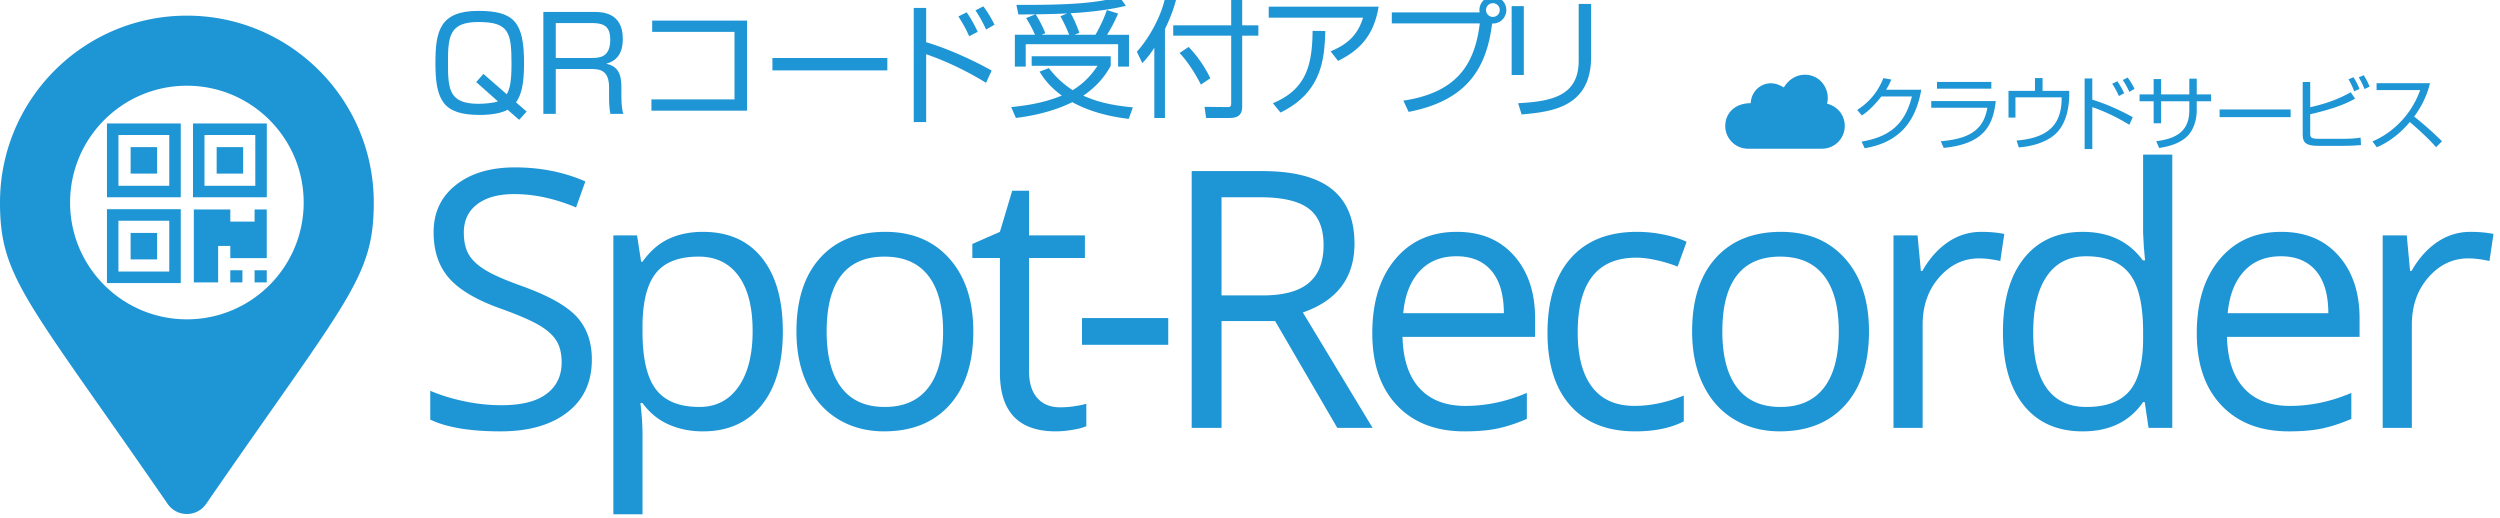 <svg xmlns="http://www.w3.org/2000/svg" width="487" height="101" xml:space="preserve"><path fill="#1E95D4" d="M115.292 70.04c0 4.401-1.597 7.833-4.791 10.297-3.193 2.464-7.527 3.694-13 3.694-5.932 0-10.493-.764-13.687-2.293v-5.609c2.052.868 4.289 1.551 6.706 2.055 2.363.495 4.771.748 7.186.752 3.878 0 6.797-.736 8.758-2.209 1.962-1.471 2.944-3.518 2.944-6.141 0-1.734-.348-3.152-1.044-4.26-.697-1.104-1.861-2.126-3.489-3.063-1.632-.936-4.111-1.996-7.442-3.182-4.653-1.665-7.977-3.639-9.971-5.919-1.998-2.281-2.995-5.257-2.995-8.93 0-3.854 1.447-6.922 4.345-9.204 2.895-2.28 6.729-3.42 11.494-3.42 4.973 0 9.546.912 13.721 2.737l-1.813 5.063c-4.129-1.733-8.142-2.6-12.042-2.6-3.079 0-5.487.662-7.219 1.984-1.734 1.322-2.601 3.158-2.601 5.509 0 1.733.318 3.153.958 4.259.638 1.107 1.716 2.121 3.232 3.044 1.518.925 3.837 1.943 6.964 3.063 5.244 1.871 8.854 3.878 10.828 6.021 1.97 2.147 2.958 4.93 2.958 8.352zm21.638 13.991c-2.441 0-4.671-.449-6.69-1.35-2.017-.9-3.71-2.287-5.079-4.158h-.412a50.25 50.25 0 0 1 .412 6.226v15.433h-5.68V45.85h4.618l.788 5.13h.274c1.458-2.052 3.158-3.535 5.096-4.446 1.94-.912 4.163-1.368 6.672-1.368 4.973 0 8.811 1.7 11.512 5.097 2.705 3.399 4.055 8.167 4.055 14.301 0 6.158-1.374 10.942-4.122 14.354-2.749 3.41-6.562 5.113-11.444 5.113zm-.82-34.043c-3.833 0-6.605 1.062-8.314 3.183-1.713 2.121-2.588 5.498-2.634 10.126v1.268c0 5.268.875 9.039 2.634 11.307 1.755 2.271 4.572 3.404 8.452 3.404 3.238 0 5.775-1.312 7.611-3.935s2.754-6.237 2.754-10.845c0-4.678-.918-8.264-2.754-10.762s-4.421-3.746-7.749-3.746zm53.49 14.576c0 6.111-1.539 10.885-4.618 14.317-3.078 3.433-7.333 5.147-12.762 5.147-3.352 0-6.329-.784-8.93-2.358-2.599-1.573-4.607-3.834-6.021-6.774-1.414-2.941-2.121-6.388-2.121-10.332 0-6.113 1.528-10.873 4.585-14.284 3.056-3.41 7.298-5.115 12.729-5.115 5.244 0 9.412 1.745 12.503 5.234 3.091 3.49 4.635 8.212 4.635 14.165zm-28.569 0c0 4.789.958 8.44 2.875 10.949 1.915 2.508 4.732 3.762 8.45 3.762 3.718 0 6.541-1.248 8.468-3.744 1.927-2.498 2.891-6.154 2.891-10.967 0-4.767-.964-8.39-2.891-10.861-1.927-2.477-4.773-3.714-8.536-3.714-3.718 0-6.524 1.22-8.417 3.661-1.893 2.443-2.84 6.079-2.84 10.914zm45.451 14.78c1.006 0 1.973-.072 2.909-.224.936-.147 1.676-.302 2.225-.461v4.346c-.617.296-1.523.541-2.721.735-1.196.193-2.275.289-3.232.289-7.254 0-10.88-3.818-10.88-11.461V50.263h-5.373v-2.736l5.373-2.361 2.393-8.006h3.285v8.69h10.879v4.413h-10.88V72.33c0 2.258.537 3.992 1.607 5.201 1.074 1.209 2.544 1.813 4.415 1.813z"/><path fill="#1E95D4" d="M210.774 67.165v-5.2h16.8v5.2h-16.8zm27.181-4.621v20.804h-5.815V33.327h13.719c6.136 0 10.668 1.175 13.599 3.523 2.933 2.349 4.396 5.885 4.396 10.607 0 6.613-3.352 11.084-10.059 13.411l13.585 22.479h-6.878l-12.109-20.804h-10.438v.001zm0-4.994h7.975c4.105 0 7.114-.815 9.029-2.446 1.917-1.629 2.874-4.076 2.874-7.337 0-3.307-.976-5.691-2.923-7.15-1.952-1.459-5.083-2.189-9.395-2.189h-7.562l.002 19.122zm47.297 26.481c-5.543 0-9.914-1.687-13.12-5.063-3.202-3.375-4.807-8.063-4.807-14.063 0-6.042 1.487-10.843 4.464-14.403 2.977-3.558 6.975-5.336 11.993-5.336 4.698 0 8.416 1.545 11.153 4.637 2.735 3.09 4.104 7.166 4.104 12.23v3.594h-25.83c.112 4.398 1.228 7.742 3.336 10.023s5.08 3.422 8.912 3.422c4.036 0 8.028-.844 11.976-2.532v5.063c-2.006.865-3.906 1.486-5.694 1.864-1.794.379-3.954.564-6.487.564zm-1.538-34.11c-3.013 0-5.411.981-7.202 2.94-1.789 1.963-2.845 4.678-3.164 8.146h19.604c0-3.582-.799-6.325-2.395-8.229-1.598-1.903-3.877-2.857-6.843-2.857zm34.809 34.11c-5.428 0-9.631-1.67-12.607-5.012-2.977-3.343-4.464-8.068-4.464-14.183 0-6.271 1.513-11.119 4.534-14.54 3.021-3.422 7.326-5.132 12.914-5.132 1.802 0 3.604.193 5.406.581 1.801.389 3.215.845 4.241 1.369l-1.745 4.822a26.71 26.71 0 0 0-4.104-1.247c-1.482-.331-2.794-.496-3.935-.496-7.619 0-11.428 4.857-11.428 14.573 0 4.607.928 8.146 2.789 10.606 1.859 2.462 4.614 3.696 8.262 3.696 3.125 0 6.331-.674 9.616-2.02v5.029c-2.51 1.303-5.668 1.954-9.479 1.954zm45.556-19.467c0 6.111-1.541 10.885-4.618 14.317-3.081 3.433-7.335 5.147-12.764 5.147-3.352 0-6.329-.784-8.93-2.358-2.601-1.573-4.608-3.834-6.021-6.774-1.414-2.941-2.121-6.388-2.121-10.332 0-6.113 1.527-10.873 4.585-14.284 3.058-3.41 7.3-5.115 12.728-5.115 5.246 0 9.412 1.745 12.506 5.234 3.087 3.49 4.635 8.212 4.635 14.165zm-28.567 0c0 4.789.956 8.44 2.871 10.949 1.917 2.508 4.734 3.762 8.451 3.762 3.718 0 6.539-1.248 8.468-3.744 1.929-2.498 2.894-6.154 2.894-10.967 0-4.767-.965-8.39-2.894-10.861-1.929-2.477-4.771-3.714-8.534-3.714-3.722 0-6.523 1.22-8.416 3.661-1.897 2.441-2.84 6.079-2.84 10.914zm50.444-19.398c1.663 0 3.157.137 4.481.411l-.785 5.267c-1.555-.341-2.922-.512-4.106-.512-3.035 0-5.629 1.232-7.782 3.695-2.156 2.463-3.234 5.531-3.234 9.203v20.117h-5.68V45.85h4.688l.65 6.945h.271c1.391-2.44 3.068-4.322 5.029-5.645 1.962-1.323 4.117-1.984 6.468-1.984zM417.79 78.32h-.31c-2.623 3.809-6.547 5.711-11.77 5.711-4.902 0-8.72-1.676-11.443-5.029-2.728-3.352-4.091-8.119-4.091-14.301 0-6.18 1.37-10.982 4.106-14.403 2.738-3.422 6.546-5.132 11.428-5.132 5.086 0 8.986 1.847 11.701 5.542h.445l-.241-2.703-.138-2.634v-15.26h5.681v53.237h-4.618l-.75-5.028zm-11.358.955c3.877 0 6.688-1.056 8.433-3.164 1.745-2.109 2.616-5.514 2.616-10.213v-1.197c0-5.314-.883-9.105-2.651-11.376-1.767-2.269-4.59-3.403-8.466-3.403-3.331 0-5.879 1.295-7.646 3.883-1.769 2.59-2.65 6.243-2.65 10.965 0 4.789.879 8.404 2.634 10.847 1.751 2.438 4.329 3.658 7.73 3.658zm39.428 4.756c-5.543 0-9.919-1.687-13.121-5.063-3.206-3.375-4.807-8.063-4.807-14.063 0-6.042 1.487-10.843 4.464-14.403 2.978-3.558 6.975-5.336 11.992-5.336 4.697 0 8.417 1.545 11.153 4.637 2.736 3.09 4.104 7.166 4.104 12.23v3.594h-25.83c.111 4.398 1.224 7.742 3.336 10.023 2.107 2.281 5.081 3.422 8.911 3.422 4.036 0 8.028-.844 11.976-2.532v5.063c-2.008.865-3.907 1.486-5.698 1.864-1.788.379-3.947.564-6.48.564zm-1.541-34.11c-3.012 0-5.409.981-7.201 2.94-1.792 1.963-2.846 4.678-3.164 8.146h19.604c0-3.582-.799-6.325-2.394-8.229-1.599-1.903-3.88-2.857-6.845-2.857zm36.931-4.755c1.667 0 3.162.137 4.484.411l-.788 5.267c-1.552-.341-2.919-.512-4.104-.512-3.035 0-5.627 1.232-7.783 3.695-2.155 2.463-3.231 5.531-3.231 9.203v20.117h-5.681V45.85h4.688l.647 6.945h.273c1.394-2.44 3.066-4.322 5.029-5.645 1.964-1.323 4.116-1.984 6.466-1.984zM32.664 98.168C5.114 58.229 0 54.13 0 39.454 0 19.347 16.298 3.048 36.406 3.048c20.104 0 36.403 16.298 36.403 36.405 0 14.679-5.114 18.775-32.662 58.715-1.807 2.611-5.675 2.611-7.483 0zm3.742-35.961c12.567 0 22.751-10.188 22.751-22.753S48.973 16.699 36.406 16.699c-12.568 0-22.754 10.19-22.754 22.755 0 12.566 10.185 22.753 22.754 22.753zM20.835 38.433h14.378V24.056H20.835v14.377zm2.237-12.141h9.901v9.898h-9.901v-9.898zm2.374 7.53h5.16v-5.156h-5.16v5.156zm26.527-9.766H37.595v14.376h14.378V24.056zm-2.237 12.139h-9.904v-9.903h9.901v9.903h.003zm-7.53-2.373h5.158v-5.156h-5.158v5.156zM20.835 55.139h14.378V40.757H20.835v14.382zM23.072 43h9.901v9.896h-9.901V43zm2.374 7.526h5.16v-5.155h-5.16v5.155z"/><path fill="#1E95D4" d="M49.594 40.806h2.369v9.473h-7.101v-2.367h-2.369v7.1h-4.737V40.806h7.106v2.367h4.732v-2.367zm0 11.839h2.369v2.366h-2.369v-2.366zm-4.733 0h2.363v2.366h-2.363v-2.366zM102.59 21.731l-1.462 1.613-2.244-1.966c-1.79 1.008-4.814 1.008-5.445 1.008-7.083 0-8.621-2.798-8.621-10.133 0-6.201.882-10.134 8.344-10.134 7.083 0 8.923 2.269 8.923 10.234 0 3.882-.479 6.05-1.563 7.588l2.068 1.79zm-3.882-3.377c.655-1.033.933-2.696.933-5.923 0-6.201-.529-8.143-6.478-8.143-5.697 0-5.899 2.924-5.899 7.966 0 5.269.277 7.966 5.974 7.966 1.109 0 2.924-.151 3.756-.479l-4.234-3.756 1.411-1.588 4.537 3.957zM115.726 2.322c1.462 0 5.596.05 5.596 5.218 0 1.084-.05 4.059-3.227 4.865 2.092.479 2.949 1.765 2.949 4.437v1.891c0 2.192.252 2.999.378 3.453h-2.521c-.202-.983-.252-2.143-.252-3.151v-1.991c0-3.504-1.941-3.604-3.655-3.604h-6.73v8.747h-2.42V2.322h9.882zm-7.462 2.168v6.806h6.882c1.588 0 3.731-.051 3.731-3.555 0-2.621-1.235-3.251-3.605-3.251h-7.008z"/><g fill="#1E95D4"><path d="M145.523 4.011v17.545h-18.628v-2.193h16.184V6.204h-16.032V4.011h18.476zM172.852 11.296v2.42h-22.384v-2.42h22.384zM180.417 1.541v6.68c4.537 1.361 9.276 3.579 12.755 5.521l-1.084 2.395c-3.579-2.218-7.814-4.26-11.671-5.571v13.209h-2.42V1.541h2.42zm8.369 5.52c-.277-.655-.857-1.94-2.092-3.856l1.613-.807c.303.454 1.361 1.991 2.143 3.807l-1.664.856zm3.302-1.311c-.504-1.109-1.059-2.192-2.067-3.73l1.538-.781a22.083 22.083 0 0 1 2.168 3.579l-1.639.932z"/></g><path fill="#1E95D4" d="M219.875 23.157c-3.832-.454-7.613-1.412-10.991-3.252-4.411 2.168-8.898 2.798-10.99 3.075l-.908-2.117c3.454-.353 6.579-.907 9.856-2.243-2.597-1.891-3.731-3.681-4.336-4.664l1.815-.681c.908 1.16 2.269 2.773 4.638 4.286 2.723-1.639 4.159-3.731 4.84-4.739h-12.831v-1.865h15.402v1.865c-.63 1.134-2.042 3.554-5.344 5.822 1.916.807 4.26 1.765 9.654 2.27l-.805 2.243zm-6.479-16.385c1.084-1.865 1.84-3.681 2.218-4.814l2.193.681c-.807 1.84-1.235 2.596-2.143 4.134h4.26v6.201h-2.117V8.612H199.81v4.361h-2.117V6.772h3.932a24.52 24.52 0 0 0-1.739-3.252l1.815-.731c-.983.025-2.092.025-3.327.025l-.378-1.865C209.464 1 213.598.521 218.11-.588l1.21 1.714c-2.924.756-7.713 1.336-10.764 1.437.933 1.639 1.462 3.176 1.714 3.832l-.983.378h4.109zm-5.117 0a29.389 29.389 0 0 0-1.714-3.604l1.311-.555c-1.664.101-4.386.151-6.125.176.604.958 1.462 2.547 1.865 3.681l-.731.303h5.394zM226.929 22.98h-2.067V9.293c-1.034 1.613-1.714 2.345-2.344 3l-1.059-2.219c2.269-2.47 4.739-6.806 5.521-10.587l2.143.403c-.303 1.033-.782 2.898-2.193 5.772V22.98zM241.978-.412v5.344h3.151V6.95h-3.151v13.713c0 1.134-.252 2.318-2.42 2.318h-4.613l-.302-2.168 4.537.051c.429 0 .655-.101.655-.706V6.949h-11.293V4.932h11.293V-.412h2.143zm-8.041 16.89c-.378-.731-1.991-3.882-4.159-6.151l1.765-1.185c2.496 2.571 3.832 5.294 4.235 6.101l-1.841 1.235zM268.551 1.303c-1.008 6.251-4.387 8.797-7.891 10.562L259.199 10c3.024-1.261 5.217-2.949 6.326-6.554h-18.376V1.303h21.402zm-20.595 18.804c6.554-2.723 7.663-7.487 7.739-14.092l2.47.025c-.151 5.597-.731 11.974-8.722 15.881l-1.487-1.814zM273.369 19.603c11.066-1.638 13.99-7.789 14.897-15.049h-17.142V2.411h17.116c-.024-.126-.05-.252-.05-.453a2.62 2.62 0 0 1 2.621-2.622 2.604 2.604 0 0 1 2.621 2.622c0 1.386-1.109 2.697-2.772 2.621-1.084 8.898-5.042 15.049-16.259 17.217l-1.032-2.193zm16.108-17.645c0 .73.605 1.336 1.336 1.336.756 0 1.336-.605 1.336-1.336 0-.757-.605-1.336-1.336-1.336s-1.336.579-1.336 1.336zM296.84 14.611h-2.369V1.201h2.369v13.41zm13.108-3.553c0 9.982-7.89 10.713-13.536 11.242l-.682-2.192c6.303-.354 11.798-1.286 11.798-8.269V.772h2.42v10.286z"/><g fill="#1E95D4"><path d="M374.264 17.487c-1.138 6.465-4.472 10.282-11.03 11.389l-.592-1.294c6.278-1.043 8.6-4.159 9.8-8.786h-5.952c-.95 1.184-2.353 2.804-3.817 3.692l-.887-1.075c2.975-1.9 4.361-4.331 5.094-6.2l1.543.28c-.234.576-.375.935-1.014 1.994h6.855zM388.781 19.684c-.545 4.783-2.321 8.335-10.143 9.13l-.576-1.293c4.549-.421 8.289-1.574 9.067-6.528h-10.921v-1.309h12.573zm-.873-3.724v1.309H377.33V15.96h10.578zM397.893 15.213v2.492h5.188c.108 2.991-.53 6.527-2.819 8.521-1.48 1.294-3.942 2.244-6.996 2.493l-.436-1.34c6.87-.561 8.786-3.724 8.786-8.413h-9.005v3.941h-1.355v-5.203h5.157v-2.492h1.48zM407.582 15.29v4.129c2.805.841 5.732 2.212 7.883 3.412l-.67 1.479c-2.212-1.371-4.83-2.633-7.213-3.442v8.163h-1.496V15.29h1.496zm5.172 3.412c-.171-.405-.529-1.199-1.293-2.384l.997-.498c.187.28.841 1.23 1.324 2.353l-1.028.529zm2.041-.809a15.956 15.956 0 0 0-1.277-2.306l.95-.483c.639.856 1.06 1.636 1.34 2.212l-1.013.577zM426.478 15.321h1.448v3.069h2.789v1.34h-2.789v1.745c0 1.262-.326 3.801-2.134 5.328-1.714 1.448-4.035 1.838-5.188 2.025l-.576-1.324c3.256-.421 6.45-1.496 6.45-6.014v-1.76h-5.499v4.284h-1.449V19.73h-2.742v-1.34h2.742v-2.991h1.449v2.991h5.499v-3.069zM446.214 21.319v1.496H432.38v-1.496h13.834zM450.029 15.976v4.908c3.318-.748 5.515-1.59 7.898-2.914l.841 1.247c-.981.545-3.163 1.76-8.739 3.037v3.631c0 .935.124 1.152 1.807 1.152h4.721c1.105 0 2.196-.063 3.287-.233l.078 1.448c-1.527.156-3.35.156-3.506.156h-4.783c-2.461 0-3.068-.623-3.068-2.243V15.976h1.464zm8.569 1.807a14.917 14.917 0 0 0-1.106-2.337l.966-.405c.234.358.748 1.2 1.168 2.29l-1.028.452zm2.009-.436a13.414 13.414 0 0 0-1.122-2.274l.966-.421c.529.842.826 1.418 1.137 2.229l-.981.466zM462.147 27.536c2.617-1.044 7.167-4.035 9.301-9.986h-8.491v-1.34h10.407a17.968 17.968 0 0 1-3.085 6.496c1.886 1.512 3.709 3.101 5.422 4.814l-1.152 1.152c-.873-.981-2.01-2.212-5.11-4.907-1.761 2.088-3.91 3.848-6.435 4.923l-.857-1.152z"/></g><path fill="#1E95D4" d="M336.082 24.537a4.44 4.44 0 0 0 4.432 4.434h14.414a4.438 4.438 0 0 0 4.432-4.434c0-1.904-1.164-3.713-3.461-4.354.697-2.458-1.065-5.623-4.297-5.623-1.781 0-3.25 1.029-4.103 2.478-1.034-.607-1.801-.814-2.55-.814-1.952 0-3.811 1.554-3.907 3.878-3.134 0-4.96 1.99-4.96 4.435z"/></svg>